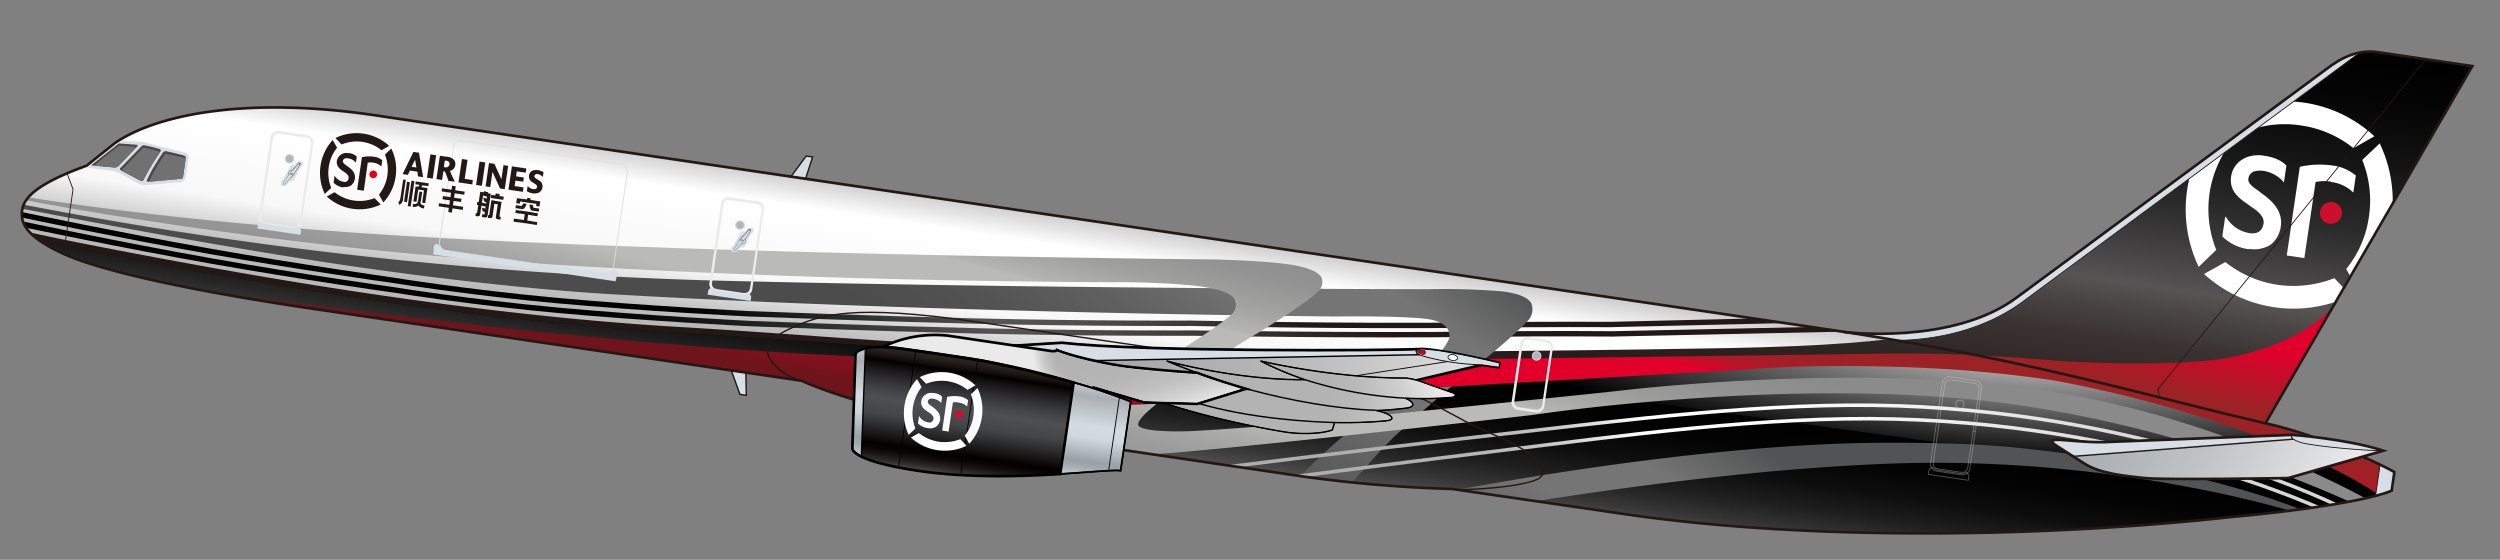 <svg id="图层_1" data-name="图层 1" xmlns="http://www.w3.org/2000/svg" xmlns:xlink="http://www.w3.org/1999/xlink" viewBox="0 0 652 146"><rect x="0" y="0" width="652" height="146" fill="#808080" stroke="none"/><defs><linearGradient id="未命名的渐变_130" x1="161.06" y1="8.36" x2="161.06" y2="109.73" gradientTransform="matrix(-0.99, -0.15, -0.15, 0.99, 484.62, 45.05)" gradientUnits="userSpaceOnUse"><stop offset="0.14" stop-color="#737373"/><stop offset="0.18" stop-color="#7e7e7e"/><stop offset="0.24" stop-color="#9c9c9c"/><stop offset="0.33" stop-color="#ccc"/><stop offset="0.41" stop-color="#fff"/><stop offset="0.61" stop-color="#f8f8f8"/><stop offset="0.65" stop-color="#e3e3e3"/><stop offset="0.71" stop-color="#c4c4c4"/><stop offset="0.75" stop-color="#b8b8b8"/></linearGradient><linearGradient id="未命名的渐变_35" x1="462.26" y1="81.7" x2="462.26" y2="-50.86" gradientTransform="translate(13.06 -24.38) rotate(8.38)" gradientUnits="userSpaceOnUse"><stop offset="0.02" stop-color="#251b18"/><stop offset="0.18" stop-color="#271d1b"/><stop offset="0.28" stop-color="#2e2623"/><stop offset="0.37" stop-color="#3a3332"/><stop offset="0.44" stop-color="#4b4746"/><stop offset="0.48" stop-color="#565454"/><stop offset="0.5" stop-color="#504e4e"/><stop offset="0.64" stop-color="#2d2c2c"/><stop offset="0.78" stop-color="#141414"/><stop offset="0.9" stop-color="#050505"/><stop offset="1"/></linearGradient><clipPath id="clip-path"><path d="M620.34,13.71c-4.73-.7-9.09,1-13.63,4.57L526.2,77.68c-16.87,12.59-45.12,8.87-45.12,8.87-1.63-.25-3.34-.52-5-.76L100.39,30.42c-36-5.7-59.75-.31-70.16,6.9l-7.4,5.9C9.63,48,6.48,51.61,6,54.88c-.6,4,2.28,7.2,9.86,10.89,9,4.4,31.22,9.66,66.85,14.9L209.29,99.31c17,7.49,43.06,12,65.6,15.36l65.82,9.7A361,361,0,0,0,379,127.54L423.41,134c49.72,7.32,112,6,159.05.8,19-1.74,35.82-4.4,41.52-6.85l.71-4.83c-4.49-2.61-20.71-8.73-31.61-12.26-.63-.15-1.29-.34-1.92-.48l53.84-93Z" fill="none"/></clipPath><linearGradient id="未命名的渐变_14" x1="265.15" y1="4.22" x2="222.19" y2="110.58" gradientTransform="translate(13.06 -24.38) rotate(8.38)" gradientUnits="userSpaceOnUse"><stop offset="0.13" stop-color="#231815"/><stop offset="0.21" stop-color="#2e2523"/><stop offset="0.45" stop-color="#4b4747"/><stop offset="0.57" stop-color="#565454"/><stop offset="0.85" stop-color="#201f1f"/><stop offset="1"/></linearGradient><linearGradient id="未命名的渐变_13" x1="260.2" y1="14.07" x2="224.71" y2="98.63" gradientTransform="translate(13.06 -24.38) rotate(8.38)" gradientUnits="userSpaceOnUse"><stop offset="0.13" stop-color="#231815"/><stop offset="0.22" stop-color="#322a28"/><stop offset="0.35" stop-color="#464140"/><stop offset="0.47" stop-color="#524f4f"/><stop offset="0.57" stop-color="#565454"/><stop offset="0.85" stop-color="#201f1f"/><stop offset="1"/></linearGradient><radialGradient id="gray_black_grad_circular" cx="523.52" cy="40.33" r="28.45" gradientTransform="translate(283.06 599.32) rotate(-85.91) scale(1 5.09)" gradientUnits="userSpaceOnUse"><stop offset="0" stop-color="#c8c8c8"/><stop offset="1"/></radialGradient><linearGradient id="未命名的渐变_278" x1="402.82" y1="100.83" x2="402.82" y2="65.57" gradientTransform="translate(-73.89 -37.19) rotate(8.38)" gradientUnits="userSpaceOnUse"><stop offset="0" stop-color="#565454"/><stop offset="0.01" stop-color="#555353"/><stop offset="0.18" stop-color="#363535"/><stop offset="0.35" stop-color="#1e1e1e"/><stop offset="0.54" stop-color="#0d0d0d"/><stop offset="0.75" stop-color="#030303"/><stop offset="1"/></linearGradient><linearGradient id="未命名的渐变_386" x1="333.89" y1="12.79" x2="289.89" y2="103.9" gradientTransform="translate(13.06 -24.38) rotate(8.38)" gradientUnits="userSpaceOnUse"><stop offset="0" stop-color="#525354"/><stop offset="0.2" stop-color="#757575"/><stop offset="0.4" stop-color="#757575"/><stop offset="0.58" stop-color="#636363"/><stop offset="0.82" stop-color="#525252"/><stop offset="1" stop-color="#4c4c4c"/></linearGradient><linearGradient id="未命名的渐变_33" x1="319.95" y1="10.58" x2="306.55" y2="135.52" gradientTransform="translate(13.06 -24.38) rotate(8.38)" gradientUnits="userSpaceOnUse"><stop offset="0.08" stop-color="#888988"/><stop offset="0.22" stop-color="#8a8b8a"/><stop offset="0.3" stop-color="#929392"/><stop offset="0.36" stop-color="#a0a09f"/><stop offset="0.42" stop-color="#b3b3b2"/><stop offset="0.43" stop-color="#babab9"/><stop offset="0.59" stop-color="#babab9"/><stop offset="0.62" stop-color="#afafae"/><stop offset="0.68" stop-color="#9f9f9f"/><stop offset="0.74" stop-color="#959596"/><stop offset="0.83" stop-color="#929293"/></linearGradient><linearGradient id="未命名的渐变_34" x1="346.68" y1="15.72" x2="341.77" y2="98.93" gradientTransform="translate(13.06 -24.38) rotate(8.38)" gradientUnits="userSpaceOnUse"><stop offset="0" stop-color="#e0002a"/><stop offset="0.19" stop-color="#9b2225"/><stop offset="0.3" stop-color="#9d2125"/><stop offset="0.34" stop-color="#a41e26"/><stop offset="0.37" stop-color="#af1826"/><stop offset="0.39" stop-color="#c01028"/><stop offset="0.41" stop-color="#d60529"/><stop offset="0.42" stop-color="#e0002a"/><stop offset="0.65" stop-color="#e0002a"/><stop offset="0.72" stop-color="#d10328"/><stop offset="0.84" stop-color="#aa0a23"/><stop offset="1" stop-color="#70141b"/></linearGradient><linearGradient id="未命名的渐变_962" x1="493.97" y1="18.96" x2="440.93" y2="150.24" gradientTransform="translate(13.06 -24.38) rotate(8.38)" gradientUnits="userSpaceOnUse"><stop offset="0.07" stop-color="#d6d6d6"/><stop offset="0.12" stop-color="#e0e0e0"/><stop offset="0.23" stop-color="#f1f1f1"/><stop offset="0.36" stop-color="#fcfcfc"/><stop offset="0.51" stop-color="#fff"/><stop offset="0.55" stop-color="#e8e8e8"/><stop offset="0.59" stop-color="#d2d2d2"/><stop offset="0.63" stop-color="#c1c1c1"/><stop offset="0.69" stop-color="#b6b6b6"/><stop offset="0.77" stop-color="#afafaf"/><stop offset="1" stop-color="#adadad"/></linearGradient><linearGradient id="未命名的渐变_962-2" x1="494.24" y1="21.69" x2="440.35" y2="155.07" xlink:href="#未命名的渐变_962"/><linearGradient id="未命名的渐变_36" x1="543.9" y1="44.33" x2="624.47" y2="73.95" gradientTransform="translate(13.06 -24.38) rotate(8.38)" gradientUnits="userSpaceOnUse"><stop offset="0" stop-color="#a6adb0"/><stop offset="0.18" stop-color="#adb3b6"/><stop offset="0.43" stop-color="#c0c4c6"/><stop offset="0.74" stop-color="#dfe0e1"/><stop offset="0.83" stop-color="#eaeaea"/><stop offset="0.86" stop-color="#e0dfe0"/><stop offset="0.93" stop-color="#c3c3c3"/><stop offset="1" stop-color="#a09fa0"/></linearGradient><linearGradient id="未命名的渐变_1874" x1="253.51" y1="81.73" x2="253.51" y2="112.6" gradientTransform="translate(13.06 -24.38) rotate(8.38)" gradientUnits="userSpaceOnUse"><stop offset="0" stop-color="#2e2624"/><stop offset="0.04" stop-color="#27201e"/><stop offset="0.09" stop-color="#140e0e"/><stop offset="0.12" stop-color="#040000"/><stop offset="0.17" stop-color="#141112"/><stop offset="0.29" stop-color="#333335"/><stop offset="0.38" stop-color="#46474a"/><stop offset="0.44" stop-color="#4d4f52"/><stop offset="0.57" stop-color="#434547"/><stop offset="0.67" stop-color="#2b2b2c"/><stop offset="0.82" stop-color="#040000"/><stop offset="0.86" stop-color="#090505"/><stop offset="0.9" stop-color="#161212"/><stop offset="0.95" stop-color="#2c2928"/><stop offset="1" stop-color="#4c4948"/><stop offset="1" stop-color="#4c4948"/></linearGradient><linearGradient id="未命名的渐变_1971" x1="263.56" y1="74.67" x2="391.32" y2="74.67" gradientTransform="translate(13.06 -24.38) rotate(8.38)" gradientUnits="userSpaceOnUse"><stop offset="0" stop-color="#a7a7a7"/><stop offset="0.28" stop-color="#aaa"/><stop offset="0.51" stop-color="#b4b4b4"/><stop offset="0.72" stop-color="#c5c5c5"/><stop offset="0.91" stop-color="#dcdcdc"/><stop offset="1" stop-color="#eaeaea"/></linearGradient><radialGradient id="未命名的渐变_3" cx="342.9" cy="79.39" fx="308.283" fy="69.185" r="36.09" gradientTransform="matrix(0.99, 0.15, -0.1, 0.69, 9.52, -0.35)" gradientUnits="userSpaceOnUse"><stop offset="0.01" stop-color="#b4b3b4"/><stop offset="0.57" stop-color="#b4b3b4"/><stop offset="0.68" stop-color="#bbbabb"/><stop offset="0.84" stop-color="#cfcecf"/><stop offset="1" stop-color="#eaeaea"/></radialGradient><radialGradient id="未命名的渐变_2006" cx="283.68" cy="75.4" r="13.43" gradientTransform="translate(13.06 -24.38) rotate(8.38)" gradientUnits="userSpaceOnUse"><stop offset="0.57" stop-color="#b4b3b4"/><stop offset="0.68" stop-color="#bbbabb"/><stop offset="0.83" stop-color="#cecdce"/><stop offset="1" stop-color="#eaeaea"/></radialGradient><linearGradient id="未命名的渐变_1625" x1="289.92" y1="83.95" x2="289.92" y2="108.04" gradientTransform="translate(13.06 -24.38) rotate(8.38)" gradientUnits="userSpaceOnUse"><stop offset="0" stop-color="#bfc5cb"/><stop offset="0.05" stop-color="#b9bfc4"/><stop offset="0.12" stop-color="#aaafb3"/><stop offset="0.44" stop-color="#d4dce1"/><stop offset="0.57" stop-color="#d0d8dd"/><stop offset="0.7" stop-color="#b5bdc3"/><stop offset="0.82" stop-color="#9aa2a8"/><stop offset="0.87" stop-color="#9fa7ad"/><stop offset="0.92" stop-color="#acb4ba"/><stop offset="0.98" stop-color="#c3cbd0"/><stop offset="1" stop-color="#cbd3d8"/></linearGradient><linearGradient id="未命名的渐变_1625-2" x1="227.52" y1="83.07" x2="227.52" y2="111.13" xlink:href="#未命名的渐变_1625"/><linearGradient id="未命名的渐变_2004" x1="324.61" y1="72.71" x2="316.49" y2="90.47" gradientTransform="matrix(-0.99, -0.15, -0.15, 0.99, 629.82, 66.43)" gradientUnits="userSpaceOnUse"><stop offset="0.1" stop-color="#b4b3b4"/><stop offset="0.38" stop-color="#b7b6b7"/><stop offset="0.6" stop-color="#c1c0c1"/><stop offset="0.8" stop-color="#d1d1d1"/><stop offset="0.99" stop-color="#e8e8e8"/><stop offset="1" stop-color="#eaeaea"/></linearGradient></defs><path d="M527,95c-22.81-5-46.15-8.46-46.15-8.46s28.22,3.57,45.09-9l80.51-59.4c4.54-3.55,8.9-5.27,13.63-4.57l24.66,3.63-54,93.24S545.17,99,527,95Z" fill="#fff"/><path d="M209.05,99.3c17,7.49,43.06,12,65.6,15.37l65.82,9.69a358.09,358.09,0,0,0,38.3,3.17L423.18,134c49.71,7.32,112,6,159.05.8,19-1.73,35.81-4.39,41.52-6.84l.71-4.84c-4.74-2.75-20.09-9.53-31.61-12.26-34.81-8-64.19-17.29-117-25.07L100.15,30.42c-36-5.71-59.74-.32-70.16,6.89l-7.4,5.9C9.39,48,6.24,51.6,5.76,54.87c-.59,4,2.28,7.21,9.86,10.89,9,4.4,31.23,9.66,66.85,14.9Z" fill="#fff"/><g id="机身白底"><path d="M209.31,99.23c17,7.49,43.06,12,65.6,15.36l65.82,9.69a358.09,358.09,0,0,0,38.3,3.17l44.41,6.47c49.71,7.32,112,6,159.05.79,19-1.73,35.81-4.39,41.52-6.84l.71-4.83c-4.74-2.75-20.09-9.54-31.61-12.26-34.81-8-64.19-17.29-117-25.07L100.41,30.34c-36-5.7-59.74-.31-70.16,6.9l-7.4,5.9C9.65,47.93,6.5,51.53,6,54.8c-.59,4,2.28,7.2,9.86,10.89,9,4.4,31.22,9.66,66.85,14.9Z" fill="url(#未命名的渐变_130)"/></g><path d="M450.56,90.78c50-.93,63.33-5.06,74.18-12.35h0c.42-.28.83-.57,1.24-.87l80.51-59.4c4.54-3.55,8.9-5.27,13.64-4.57l24.65,3.63-53.84,93L513,131.81,292.64,91.54C317.34,92.3,400.59,91.71,450.56,90.78Z" fill="url(#未命名的渐变_35)"/><g clip-path="url(#clip-path)"><path d="M107.87,77.1c-3.55-.52-5.62-.85-5.68-.86-.22,0-23.72-3.33-46.86-7.42-24.08-4.25-48.46-9.4-48.71-9.45l-.7-1.63c.25.06,25.59,5.46,49.65,9.7,23.12,4.08,46.59,7.38,46.83,7.41s19.88,3.23,43.18,5.37c22.84,2.11,50,3.46,50.32,3.48s33.49,1.29,58.83,1.89c31.09.74,56.17.58,56.42.58.44,0,43.32.71,74.58.29,19-.25,34.6-.08,34.75-.08l60.16-1.29,0,1.4-60.18,1.29c-.18,0-15.76-.17-34.74.08-31.28.42-74.18-.28-74.61-.29-.23,0-25.33.16-56.45-.58-25.34-.59-58.52-1.88-58.85-1.89s-27.52-1.37-50.39-3.48c-15.87-1.46-30.06-3.41-37.58-4.52Z" fill="url(#未命名的渐变_14)"/><path d="M107.3,74.54c-3.55-.52-5.62-.86-5.68-.87-.22,0-23.71-3.33-46.86-7.41C30.68,62,6.3,56.86,5.83,56.77l0-1.44c.47.09,25.17,5.3,49.22,9.55,23.12,4.08,46.6,7.37,46.83,7.41s19.88,3.23,43.19,5.37c22.83,2.1,50,3.46,50.31,3.47s33.5,1.3,58.83,1.9c31.1.73,56.17.58,56.42.57.44,0,42.12.9,73.38.47,19-.25,35.77-.14,35.93-.14l60.18-1.41,0,1.4-60.19,1.41c-.19,0-17-.11-35.93.15-31.29.42-73-.47-73.41-.47-.23,0-25.32.15-56.44-.58-25.35-.6-58.53-1.88-58.86-1.89s-27.52-1.38-50.38-3.48C129,77.6,114.83,75.65,107.3,74.54Z" fill="url(#未命名的渐变_13)"/><path d="M621,121.63l-1.19,8.06s-9.39,2.23-21.21,3.72c-18.57,2.33-42.71,4.31-42.71,4.31s-34.59,2.14-62,1.69c-35.85-.58-66.93-4.53-66.93-4.53l-48.19-6.94-24.23-1.68L251.15,111s-12.79-2.25-23.8-5.21a164.43,164.43,0,0,1-18-6L79.82,80.38S56.7,76.92,42.16,73.89c-14.38-3-20.2-5.57-20.2-5.57a43,43,0,0,1-9.7-4.27C8,61.26,7.75,60.6,7.75,60.6s12.92,3,47.76,9.27c24.54,4.39,73.26,12.58,121.73,15.41,33.17,1.93,63.66,5,107,6.15,43,1.13,42.14,1.48,77.25,2.55,47.55,1.46,128.31-.71,128.31-.71s18.95.23,33.88,1.69a177.87,177.87,0,0,1,24.39,4s8,1.7,15.8,3.8c12.52,3.39,27.12,7.83,27.12,7.83a126.17,126.17,0,0,1,14.09,4.08,165.64,165.64,0,0,1,15.92,7" fill="#231815"/><path d="M620.79,123.17l-1.18,8.06s-9.4,2.23-21.22,3.72c-18.56,2.33-42.71,4.31-42.71,4.31s-34.59,2.14-62,1.7c-35.85-.59-66.93-4.54-66.93-4.54l-48.18-6.94-24.24-1.68L250.92,112.58s-12.79-2.25-23.8-5.21a162.58,162.58,0,0,1-18-6L79.6,81.92s-23.12-3.46-37.66-6.49c-14.39-3-20.2-5.57-20.2-5.57a33.72,33.72,0,0,1-8.11-3.79c-4.25-2.79-6.11-3.93-6.11-3.93s12.93,3,47.76,9.27C79.82,75.8,128.54,84,177,86.82c33.17,1.93,63.66,5,107,6.15,43,1.13,42.14,1.48,77.25,2.55,47.55,1.46,128.32-.71,128.32-.71s18.94.23,33.88,1.69a177.88,177.88,0,0,1,24.38,4s8,1.7,15.8,3.8c12.52,3.39,27.13,7.83,27.13,7.83a126.32,126.32,0,0,1,14.08,4.08,164.32,164.32,0,0,1,15.92,7" fill="url(#gray_black_grad_circular)"/><path d="M619.6,131.2s-9.39,2.23-21.21,3.72c-18.57,2.33-42.71,4.31-42.71,4.31s-34.59,2.15-62,1.7c-35.85-.59-66.93-4.54-66.93-4.54l-48.18-6.94-24.24-1.68L250.92,112.55s-12.79-2.25-23.8-5.21a163.22,163.22,0,0,1-18-6L79.59,81.89S56.48,78.43,41.94,75.4c-14.39-3-20.21-5.57-20.21-5.57A33.75,33.75,0,0,1,13.63,66c-4.25-2.79-6.11-3.93-6.11-3.93s12.92,3,47.76,9.27C79.82,75.78,128.54,84,177,86.79c33.17,1.93,63.66,5,107,6.15,43,1.13,42.14,1.48,77.25,2.56C361.79,95.51,619.6,131.2,619.6,131.2Z" fill="url(#未命名的渐变_278)"/><path d="M356.8,108.09c-1.54,1.34-2.85,2.35-2.85,2.35l-8.58,7.65s-3.27,2.94-6.46,6.46c-3.85,4.23-7.74,9.18-7.74,9.18s-4.75,6.35-3.88,8.16c1.18,2.45,11.3.15,11.3.15s85.2-18.61,154.74-21.14c57.61-2.1,104.4,12.45,104.4,12.45l2.6-.34s-26.7-11.48-74.58-16.27c-9.69-1-21-1.28-33.14-1.28-56,0-128.1,15.3-128.1,15.3s-13,3.05-14.34.67,5.54-9,5.54-9,3.87-4.67,8-8.64c1.53-1.46,3.48-3,4.66-4.24,7.06-6.23,14-12,14-12s10.89-8.39,15.87-13.68a4.23,4.23,0,0,0,1.26-4.33s-.06-2.68-7.94-3.57a181.19,181.19,0,0,0-18.81-.55s-98.48-.06-186.41-2.25a1113.68,1113.68,0,0,1-180-19.75l-.28,1.08c9.21,1.75,41.62,8.1,75.49,13.39,27.23,4.25,56.33,7.57,77.51,8.82,85.55,5,189.35,5.83,189.35,5.83s15.93-.23,23.22.58c7.87.89,6.25,5.32,6.25,5.32a15.49,15.49,0,0,1-2.9,4.16c-5,5.29-15.86,13.68-15.86,13.68s-.88.71-2.31,1.82" fill="url(#未命名的渐变_386)"/><path d="M6.74,52.21c16.79,3.35,65,11.09,110,14.79,82.45,6.78,176.73,6.6,176.73,6.6S308.13,73.73,315,75c7.39,1.33,7.14,3.62,7.14,3.62s.85,1.89-1.26,3.67c-5,4.21-15.71,10.66-15.71,10.66s-8,4.7-15.36,9.88c-6.16,4.37-11.81,9.36-11.81,9.36s-4.81,3.79-3.35,4.88c2.25,1.69,13.12,1.23,13.12,1.23a130.46,130.46,0,0,0,19.78-.34c31.54-2.79,92-9.72,92-9.72s64.92-9.88,119.47-3.55c53.72,6.24,97.23,27.78,97.23,27.78l2.69-1.38s-38.52-22.39-87.18-29.48c-49.8-7.26-111.4.52-111.4.52s-58,6.09-89.54,8.88c-11.42,1-20.59,1.45-20.59,1.45s-10.88.45-13.13-1.24c-1.46-1.09,3.36-4.88,3.36-4.88s5.65-5,11.81-9.35c7.32-5.19,15.36-9.89,15.36-9.89s10.73-6.45,15.71-10.65c2.11-1.78,1.44-3.62,1.44-3.62s.07-2.34-7.32-3.67c-6.84-1.23-21.35-1.51-21.35-1.51s-121.23-1-206.59-5.89c-51-2.94-85.59-7.65-102.29-10.31Z" fill="url(#未命名的渐变_33)"/><path d="M620,128.77c-19.81-13-54.49-24.05-84.45-29.57,0,0-13.93-2.15-29-3-30.94-1.72-49.38.05-49.38.05l-160,9.27c-5,.12-14.28.73-14.28.73s-19.2.58-46.17,2.21c0,0-7.77-1.73-14.93-4C215.1,102.32,209,99.62,209,99.62L58.33,76.9c11.65.78,71.52,10,139.18,14.59,43.22,2.94,92,3.36,92,3.36s3.62,0,9.84-.07l188.06-2.49s11.57-.3,23.79.16c12.89.48,26.48,1.73,26.48,1.73s30.23,1.9,44.52-1.08c20.41-4.26,26.92-14,26.92-14l-18,31.18a118,118,0,0,1,15,4.54c9.1,3.52,18.35,8.36,18.35,8.36l-.47,4.3Z" fill="url(#未命名的渐变_34)"/><path d="M315.37,122.38s33-4.24,76-9.12c32.19-3.65,70-8.56,103.59-7.42,69.25,2.36,116.27,26.8,116.27,26.8" fill="none" stroke-width="0.93" stroke="url(#未命名的渐变_962)"/><path d="M314.62,127.39s32.94-4.53,75.89-9.78c32.16-3.94,70-9.18,103.53-8.33,69.27,1.75,116.5,25.79,116.5,25.79" fill="none" stroke-width="0.93" stroke="url(#未命名的渐变_962-2)"/><path d="M209.29,99.44c-4.42-1.43-6.54-3.07-8.24-5.48s-1.17-5.32,4.46-8c8.41-4,16.74-6.79,50-1.9l53.13,7.82S357,99,365.34,101.8s14.33,7.25,22.18,10.67c9.27,4,18.72,9,13.7,12.4-4.33,2.19-18,3-22.21,2.79" fill="none" stroke="#231815" stroke-width="0.37"/><path d="M607.56,58.37a2.77,2.77,0,0,1-2.47-3.2,2.86,2.86,0,1,1,2.47,3.2" fill="#ce0e2d"/><path d="M600.08,32.72a28.2,28.2,0,0,1,13.71,5.93l5.45-3.11a34.22,34.22,0,0,0-38.31-5.64l4.42,4.56a27.44,27.44,0,0,1,14.73-1.74" fill="#fff"/><path d="M580.36,68.36l-5.55,3.1a34.7,34.7,0,0,0,38.31,5.64l-4.32-4.55A29.28,29.28,0,0,1,594,74.28a28.51,28.51,0,0,1-13.6-5.92" fill="#fff"/><path d="M576.24,50.44a29.25,29.25,0,0,1,5.93-13.71l-3.11-5.45a34.71,34.71,0,0,0-5.64,38.31L578,65.17a28.53,28.53,0,0,1-1.75-14.73" fill="#fff"/><path d="M611.89,70.16l3.1,5.55a34.7,34.7,0,0,0,5.64-38.31l-4.56,4.33a28.21,28.21,0,0,1,1.74,14.83,27.72,27.72,0,0,1-5.92,13.6" fill="#fff"/><path d="M586.53,65a11.94,11.94,0,0,1-6.86-3.26l-.08-.1v-.1l.68-4.6.07-.48.35.35a8.58,8.58,0,0,0,6.06,4c2.87.42,3.46-1.64,3.59-2.51.27-1.82-1.47-3.25-3.44-4.51l-.08-.11c-2.58-1.75-5.53-3.65-4.94-7.67.53-3.65,4-6,8.24-5.45l.57.09c3.64.53,5.26,2.14,5.5,2.47l.1,0v.09l-.59,4-.06.39-.25-.33a8.82,8.82,0,0,0-5.08-2.71,5.67,5.67,0,0,0-2.37.14,2.23,2.23,0,0,0-1.56,1.93c-.18,1.24,1.17,2.12,2.94,3.36l.26.24c2.21,1.59,5.92,4.29,5.25,8.89a7.29,7.29,0,0,1-2.76,4.78,8.26,8.26,0,0,1-5.54,1" fill="#fff"/><path d="M601,67.28l-.19,0-4.21-.62-.19,0,0-.18,3.36-22.8,0-.19.09,0a23.68,23.68,0,0,1,8.18-.36,11.68,11.68,0,0,1,6.27,2.58h.09v.1l-.6,4,0,.38L613.5,50A9.68,9.68,0,0,0,608,47.48a.35.35,0,0,0-.28-.14,11.91,11.91,0,0,0-3.83.12v.1L601,67.09Z" fill="#fff"/></g><path d="M197,65.7l-1.35,9.17c-.18,1.19-.67,1.71-2,1.51l-6.4-.94c-1.43-.22-1.68-.79-1.5-2l2.9-19.72c.19-1.27.71-1.7,2-1.5l6.41.94c1.29.19,1.7.64,1.5,2L197,65.7l.58.09,1.64-11.12a1.9,1.9,0,0,0-1.63-2.14l-7.36-1.09A1.91,1.91,0,0,0,188.06,53L185,73.88A1.9,1.9,0,0,0,186.62,76L194,77.11a1.91,1.91,0,0,0,2.18-1.58l1.43-9.74Z" fill="#ebebe9"/><g opacity="0.36"><path d="M514.58,112.46l-1.35,9.17c-.17,1.18-.67,1.7-2,1.51l-5.48-.81c-1.43-.21-1.68-.78-1.5-2l2.9-19.71c.19-1.27.7-1.7,2-1.51l5.48.81c1.3.19,1.71.64,1.5,2l-1.55,10.55.59.09,1.63-11.12a1.89,1.89,0,0,0-1.63-2.14l-6.43-1a1.9,1.9,0,0,0-2.18,1.58l-3.07,20.86a1.91,1.91,0,0,0,1.63,2.14l6.44.94a1.89,1.89,0,0,0,2.17-1.58l1.44-9.73Z" fill="none" stroke="#dbdcdc" stroke-width="0.23"/></g><path d="M79.51,48.4l-1.35,9.17c-.17,1.19-.67,1.71-2,1.51l-6.4-.94c-1.44-.22-1.69-.79-1.5-2l2.9-19.72c.19-1.27.7-1.7,2-1.5l6.4.94c1.3.19,1.71.64,1.51,2L79.51,48.4l.59.09,1.64-11.12a1.9,1.9,0,0,0-1.63-2.14l-7.37-1.09a1.9,1.9,0,0,0-2.17,1.58L67.5,56.58a1.9,1.9,0,0,0,1.63,2.14l7.36,1.09a1.91,1.91,0,0,0,2.18-1.58l1.43-9.74Z" fill="#ebebe9"/><path d="M403.31,98l-1.07,7.32c-.18,1.18-.67,1.7-2,1.5l-3.75-.55c-1.43-.21-1.68-.78-1.5-2l2.08-14.1c.18-1.27.7-1.71,2-1.51l3.74.55c1.3.19,1.71.64,1.5,2l-1,6.79.59.08L405,90.75a1.9,1.9,0,0,0-1.63-2.14l-4.71-.69a1.89,1.89,0,0,0-2.17,1.58l-2.25,15.25a1.91,1.91,0,0,0,1.63,2.14l4.7.69a1.89,1.89,0,0,0,2.18-1.58l1.16-7.89Z" fill="#ebebe9"/><path d="M615.4,13.73A16.88,16.88,0,0,0,608.2,17L525.63,77.88c-10.21,6.81-24.52,10.36-44.08,8.83l13.05,2.07c8.74-.1,22.45-2,33.85-10.78Z" fill="#d5dfe5"/><path d="M615.4,13.73A16.88,16.88,0,0,0,608.2,17L525.63,77.88c-10.21,6.81-24.52,10.36-44.08,8.83l13.05,2.07c8.74-.1,22.45-2,33.85-10.78Z" fill="#d5dfe5" stroke="#231815" stroke-width="0.23"/><polygon points="206.28 46.06 210.09 46.62 211.93 40.94 210.25 40.7 206.28 46.06" fill="#d5dfe5" stroke="#231815" stroke-width="0.37"/><polygon points="190.71 96.57 194.52 97.13 194.64 103.1 192.97 102.85 190.71 96.57" fill="#d5dfe5" stroke="#231815" stroke-width="0.37"/><path d="M378.77,127.53a358.09,358.09,0,0,1-38.3-3.17l-65.82-9.69c-22.54-3.32-48.6-7.88-65.6-15.37-4.41-1.42-6.54-3.07-8.24-5.48s-1.17-5.31,4.47-8c8.4-4,16.73-6.79,49.94-1.9l53.14,7.83s48.41,7.12,56.74,9.89,14.33,7.25,22.18,10.67c9.28,4,18.72,9,13.7,12.4C396.65,126.92,383,127.73,378.77,127.53Z" fill="none"/><path d="M480.89,86.58s28.22,3.57,45.09-9l80.51-59.4c4.54-3.55,8.9-5.27,13.63-4.57l24.66,3.63-54,93.24" fill="none" stroke="#231815" stroke-width="0.7"/><path d="M567.34,104.66c5.7,1.42,11.35,2.83,17.08,4.21-4.27-1.07-10.33-2.58-17.06-4.23Z" fill="#ebebe9"/><path d="M590.78,110.46l0-.08-6.4-1.51Z"/><polyline points="632.61 15.47 562.79 101.49 563.15 103.6" fill="none" stroke="#231815" stroke-width="0.23"/><path d="M620.72,121.25l-1.19,8.06a32.09,32.09,0,0,0,4.24-1.47l.7-4.73A36.77,36.77,0,0,0,620.72,121.25Z" fill="#d5dfe5" stroke="#231815" stroke-width="0.23"/><polyline points="16.59 66.1 19.05 49.38 17.53 45.32" fill="none" stroke="#231815" stroke-width="0.23"/><path d="M209.05,99.3c17,7.49,43.06,12,65.6,15.37l65.82,9.69a358.09,358.09,0,0,0,38.3,3.17L423.18,134c49.71,7.32,112,6,159.05.8,19-1.73,35.81-4.39,41.52-6.84l.71-4.84c-4.74-2.75-20.09-9.53-31.61-12.26-34.81-8-64.19-17.29-117-25.07L100.15,30.42c-36-5.71-59.74-.32-70.16,6.89l-7.4,5.9C9.39,48,6.24,51.6,5.76,54.87c-.59,4,2.28,7.21,9.86,10.89,9,4.4,31.23,9.66,66.85,14.9Z" fill="none" stroke="#231815" stroke-width="0.7"/><path d="M536.31,116.31s-3.31-1.89,1-1.61c3.16.21,8.56.85,13.29.52.32,0,47-1.83,47-1.83s14.15,1,24,4.15l-24.8,7.14s-32.07.52-37.55,0-11.65-1.2-15.69-3.75Z" fill="url(#未命名的渐变_36)"/><path d="M598,113.51c.71-.21-.83-.05-.83-.05l-48.83,1.83s-2.59,0-3.76-.09l-7.32-.5c-1.54-.15-3.39,0-1.13,1.5l4.41,2.83,57.59-4.49S597.12,113.77,598,113.51Z" fill="#d5dfe5" stroke="#231815" stroke-width="0.37"/><path d="M598.09,113.45c-.83,0-.79,1.18,2.12,2,3.74,1,17.07,2.16,21.26,2.07C613.44,114.88,600,113.46,598.09,113.45Z" fill="#d5dfe5" stroke="#231815" stroke-width="0.23"/><path d="M536.43,116.32s-3.31-1.89,1-1.6c3.15.2,8.56.84,13.29.51l47-1.82s14.15,1,23.86,4.13l-24.8,7.14s-32,.54-37.44,0-11.64-1.2-15.69-3.75Z" fill="none" stroke="#231815" stroke-width="0.7"/><path d="M75.35,42.51a1.1,1.1,0,0,0,1.25-.93,1.1,1.1,0,0,0-2.18-.32A1.1,1.1,0,0,0,75.35,42.51Z" fill="#b4b4b5" stroke="#d0d7db" stroke-width="0.28"/><path d="M400.59,93.91a1.1,1.1,0,1,0-.93-1.25A1.1,1.1,0,0,0,400.59,93.91Z" fill="#b4b4b5" stroke="#d0d7db" stroke-width="0.28"/><path d="M511,106.55a1.1,1.1,0,1,0-.93-1.25A1.1,1.1,0,0,0,511,106.55Z" fill="none" stroke="#d0d7db" stroke-width="0.28" opacity="0.36"/><path d="M192.84,59.8a1.1,1.1,0,1,0-.93-1.25A1.1,1.1,0,0,0,192.84,59.8Z" fill="#b4b4b5" stroke="#d0d7db" stroke-width="0.28"/><polygon points="68 57.75 68.23 57.78 69.28 58.41 76.72 59.51 77.77 59.19 78.01 59.22 78.55 60 78.36 61.25 67.14 59.59 67.33 58.35 68 57.75" fill="#d5dfe5"/><path d="M74.59,48.34a.56.56,0,0,1-.47.15l-.7-.1a.28.28,0,0,1-.23-.32l.13-.92a.29.29,0,0,1,.32-.24h0c.09,0,.14,0,.2-.09l2-3.7A.28.28,0,0,1,76,43l.58.08a.29.29,0,0,0,.22-.06l.86-.89a.6.6,0,0,1,.39-.11l.7.1a.29.29,0,0,1,.24.32l-.11.74a.28.28,0,0,1-.22.23.19.19,0,0,0-.16.1l-2,3.61a.25.25,0,0,1-.25.1l-.38,0a.22.22,0,0,0-.21,0Z" fill="#d5dfe5"/><path d="M75.48,46a.85.85,0,0,1-.12-1.18.83.83,0,0,1,1.17-.13" fill="#d5dfe5" stroke="#727171" stroke-width="0.11"/><path d="M75.48,46a.84.84,0,0,0,1-1.31" fill="#d5dfe5" stroke="#727171" stroke-width="0.11"/><path d="M78.25,42.54a.3.3,0,0,0-.42.05l-1.65,1.86-.1.07-.09,0,.84.66a.14.14,0,0,1,0-.09.21.21,0,0,1,0-.11l1.43-2a.3.3,0,0,0,0-.42" fill="#727171" stroke="#727171" stroke-width="0.12"/><path d="M78.08,42.75a.3.3,0,0,1,0,.42L76.87,45a.21.21,0,0,0,0,.11.14.14,0,0,0,0,.09h0a.44.44,0,0,0-.31.17l-.1.13L76,45.16l-.19.24-.19-.16.29-.37a.42.42,0,0,0,.11-.33h0l.09,0,.1-.07,1.49-1.65a.29.29,0,0,1,.41,0" fill="#d5dfe5" stroke="#727171" stroke-width="0.11"/><path d="M73.94,48a.3.3,0,0,1,0-.42l1.26-1.83a.21.21,0,0,0,0-.11.14.14,0,0,0,0-.09h0a.44.44,0,0,0,.31-.17l.1-.12.44.34.19-.24.19.16-.3.36a.45.45,0,0,0-.1.34h0l-.09,0a.23.23,0,0,0-.1.07L74.35,48a.29.29,0,0,1-.41,0" fill="#d5dfe5" stroke="#727171" stroke-width="0.11"/><polygon points="185.4 75.03 185.63 75.07 186.69 75.69 194.13 76.79 195.17 76.47 195.41 76.51 195.94 77.29 195.77 78.5 184.55 76.85 184.73 75.63 185.4 75.03" fill="#d5dfe5"/><path d="M192.07,65.63a.57.57,0,0,1-.47.16l-.7-.11a.27.27,0,0,1-.23-.31l.13-.93a.29.29,0,0,1,.32-.23h-.05c.09,0,.14,0,.2-.1l2-3.69a.29.29,0,0,1,.26-.11l.58.09a.29.29,0,0,0,.22-.06l.86-.89a.53.53,0,0,1,.39-.11l.7.1a.27.27,0,0,1,.24.31l-.11.75a.28.28,0,0,1-.22.23.2.2,0,0,0-.16.09l-2,3.62a.3.3,0,0,1-.25.1l-.38-.06a.29.29,0,0,0-.21,0Z" fill="#d5dfe5"/><path d="M193,63.32a.84.84,0,0,1,1-1.3" fill="#d5dfe5" stroke="#727171" stroke-width="0.11"/><path d="M193,63.32a.84.84,0,1,0,1-1.3" fill="#d5dfe5" stroke="#727171" stroke-width="0.11"/><path d="M195.73,59.84a.3.3,0,0,0-.42,0l-1.65,1.86-.1.07h-.09l.84.67a.14.14,0,0,1,0-.09.25.25,0,0,1,0-.12l1.43-2a.3.3,0,0,0-.05-.42" fill="#727171" stroke="#727171" stroke-width="0.12"/><path d="M195.56,60.05a.3.3,0,0,1,.05.42l-1.26,1.82a.25.25,0,0,0,0,.12.14.14,0,0,0,0,.09h0a.43.43,0,0,0-.31.16l-.1.13-.44-.34-.19.24-.19-.16.29-.37a.44.44,0,0,0,.11-.33h.08l.1-.07,1.49-1.65a.29.29,0,0,1,.41-.05" fill="#d5dfe5" stroke="#727171" stroke-width="0.11"/><path d="M191.42,65.29a.29.29,0,0,1,0-.41l1.26-1.83a.21.21,0,0,0,0-.11.14.14,0,0,0,0-.09h0a.44.44,0,0,0,.31-.17l.1-.13.44.35.19-.24.19.15-.3.37a.45.45,0,0,0-.1.34h0l-.09,0a.23.23,0,0,0-.1.07l-1.49,1.65a.29.29,0,0,1-.41,0" fill="#d5dfe5" stroke="#727171" stroke-width="0.11"/><g opacity="0.36"><polygon points="503.77 121.91 504 121.94 505.06 122.57 511.69 123.55 512.74 123.23 512.98 123.27 513.51 124.04 513.33 125.26 502.92 123.73 503.1 122.51 503.77 121.91" fill="none" stroke="#dbdcdc" stroke-width="0.23"/></g><path d="M157.67,71.39a2,2,0,0,0,1.41-.32h0l1-.59.77.11.21.73-.54,2.05-47.47-7,.08-2.12.41-.64.77.12.79.85h0a2,2,0,0,0,1.25.72Z" fill="#d5dfe5"/><rect x="124.64" y="31.15" width="28.94" height="45.82" rx="2.02" transform="translate(65.36 183.81) rotate(-81.62)" fill="none" stroke="#dbdcdc" stroke-width="0.23"/><path d="M30.07,37.8l-7.36,5.93,6.54.81a5.54,5.54,0,0,1,.89.16,6.29,6.29,0,0,1,.75.31l5.73,3.12a2,2,0,0,0,1.45.16l9-.81s1.16.11,1.41-1.56l.63-4.32a1.37,1.37,0,0,0-1-1.86L43,38.52l-5.11-1.33a2.53,2.53,0,0,0-.63-.16,4.71,4.71,0,0,0-.76-.05l-4.55-.26Z" fill="#d5dfe5"/><path d="M23.73,43.12,31,37.4l4.72.35s.34.17,0,.52L30.83,43.4a1.63,1.63,0,0,1-.92.3Z" fill="#4c4948"/><path d="M37,38.05a1,1,0,0,1,.68-.15,34,34,0,0,1,4,1s.4.24.21.54a66.92,66.92,0,0,0-4.43,7.39.55.55,0,0,1-.81.29l-5.11-2.7s-.52-.23-.09-.68Z" fill="#4c4948"/><path d="M40.22,43.35c1-1.69,2.32-3.66,2.32-3.66a1,1,0,0,1,.78-.26s3.2.69,4.78,1.18a.59.59,0,0,1,.35.61l-.69,4.7a.66.66,0,0,1-.7.72l-8.29.75s-.68.12-.46-.4C38.31,47,39.21,45,40.22,43.35Z" fill="#4c4948"/><path d="M24.5,43.19,31,38l4.14.3s.31.15,0,.47l-4.38,4.61a1.45,1.45,0,0,1-.84.28Z" fill="#727171"/><path d="M37.13,38.73a.84.84,0,0,1,.61-.14,32.29,32.29,0,0,1,3.64.89s.36.22.19.5a64.6,64.6,0,0,0-4.14,6.92.5.5,0,0,1-.74.25l-4.6-2.42s-.46-.21-.07-.61Z" fill="#727171"/><path d="M40.79,43.72c.9-1.52,2.09-3.3,2.09-3.3a.87.87,0,0,1,.7-.22s3.06.59,4.48,1a.51.51,0,0,1,.32.54L47.75,46a.6.6,0,0,1-.62.65l-7.65.7s-.61.11-.41-.36C39.07,47,39.88,45.25,40.79,43.72Z" fill="#727171"/><polygon points="106.34 53.75 107.11 53.87 108.08 47.23 107.32 47.12 106.34 53.75 106.34 53.75" fill="#231815"/><polygon points="117.85 55.45 116.9 55.31 117.06 54.2 114.39 53.81 114.51 53.01 117.18 53.4 117.35 52.26 115.4 51.97 115.53 51.13 117.47 51.42 117.64 50.27 115.16 49.91 115.28 49.11 117.76 49.48 117.91 48.44 118.86 48.59 118.71 49.62 121.19 49.98 121.07 50.78 118.59 50.42 118.42 51.56 120.37 51.85 120.24 52.68 118.3 52.4 118.13 53.54 120.8 53.94 120.68 54.74 118.01 54.34 117.85 55.45 117.85 55.45" fill="#231815"/><path d="M105.87,46.91l-.72-.11-.7,4.73c-.1.69-.27,1-.56,1.16l.24.74a1.84,1.84,0,0,0,1-1.53v0l0-.23.69-4.72Z" fill="#231815"/><path d="M109.75,52.54l.37-2.48-.72-.1L109,52.44c-.1.41-.17.91-1.28.74l-.11.76h0a2.05,2.05,0,0,0,1.53-.32,2.15,2.15,0,0,0,1.37.75h.07l.11-.76c-1.1-.17-1.07-.67-1-1.09Z" fill="#231815"/><polygon points="108.31 48.05 108.42 47.32 111.81 47.82 111.7 48.54 110.18 48.32 109.87 48.82 110.26 48.88 111.48 49.06 110.9 52.98 110.1 52.86 110.57 49.66 109.08 49.44 108.61 52.65 107.81 52.53 108.39 48.6 109.11 48.71 109.42 48.21 108.31 48.05 108.31 48.05" fill="#231815"/><polygon points="105.38 52.6 106.15 52.71 106.91 47.53 106.15 47.41 105.38 52.6 105.38 52.6" fill="#231815"/><path d="M129.1,52.39l1.71.25-.54,3.68a.21.21,0,0,0,.18.24l.15,0-.11.73-.62-.09c-.41-.06-.6-.25-.54-.66l.49-3.27-.89-.13-.47,3.22c-.06.41-.3.59-.77.52l-.46-.07.1-.73.21,0s.07-.09.08-.14l.55-3.74.93.14Z" fill="#231815"/><polygon points="129.28 50.45 130.32 50.61 130.24 51.13 131.38 51.29 131.26 52.12 127.99 51.64 128.11 50.81 129.2 50.97 129.28 50.45 129.28 50.45" fill="#231815"/><path d="M126.64,50l.73.11-.2.29.83.12-.84,5.65c-.06.42-.3.6-.76.53l-.73-.11.11-.73.41.07c.11,0,.17,0,.17-.09l.1-.62-.32,0a.42.42,0,0,1-.24-.15l.12-.83.42.07,0,.15a.2.2,0,0,0,.1.07h0l.1-.68-.57-.08.12-.78.57.08.06-.41-.31,0c-.11,0-.2-.13-.24-.19l.12-.83.42.06,0,.16a.83.83,0,0,1,.09.11h0l.11-.72-.57-.09.16-1.09Zm-1,6.59h0l.11-.73-.11.73Zm.24-1.61h0v0l.12-.83-.11.78Zm.18-1.24h0l.12-.78-.12.78Zm.2-1.35h0l.12-.83-.12.83Zm.19-1.3h0l.16-1.09-.16,1.09Zm.16-1.09h0l-.16,1.09L126,51l-.32,1.86.57.08-.12.78-.57-.09-.33,2.23c-.06.42-.3.6-.66.54l-.57-.08.11-.73.26,0a.2.2,0,0,0,.07-.15l.29-2-.36,0,.11-.78.37,0,.39-2.64.88.13.2-.29.36,0Zm-.23,1.56h0l-.31,0,.12.66c0,.06,0,.16.07.22l.12-.83ZM126,54.21h0l-.31,0,.12.65c0,.06,0,.11.08.17l.11-.78Zm-.24,1.66h0l-.11.72h0l.11-.73Z" fill="#231815"/><path d="M140.17,56.4l-1.2-.17.12-.78,1.19.17-.11.78Zm-1.42,1.33h0l1.35.2V58l-.1.68-1.35-.2.11-.78Zm.52-3.53h0l1.35.2-.11.78-1.35-.2.11-.78Zm.16-1.09h0l.12-.77,1.35.19-.05.32-.15,1-.83-.12h-.05l.08-.57-.47-.07ZM139,56.23h0L137.73,56l-.22,1.51,1.24.18-.11.78-3.37-.5.11-.78,1.25.19.22-1.51-1.25-.18.12-.78.83.12,2.54.38-.12.78Zm.58-3.89h0l-.12.77-3.37-.49.12-.78,1.24.18.06-.41h.05l.78.11h.05l-.06.41,1.25.19Zm-.28,1.86h0l-.11.78-.31,0a.72.72,0,0,1-.48-.34,3,3,0,0,1-.29-1.31l.88.13c0,.43.16.76.31.78Zm-3.48.29h0l.11-.78h0c.16,0,.36-.26.53-.66l.88.13a3.38,3.38,0,0,1-.65,1.18.86.86,0,0,1-.56.18l-.36,0ZM135.27,58h0l-1.35-.2.1-.67V57l1.35.19-.11.78Zm.33-2.28h0l-1.19-.18.11-.77,1.2.17-.12.78Zm.58-3.89h0l-.12.78-.41-.06-.09.57h-.05l-.88-.13.15-1,.05-.31,1.35.2Zm-.39,2.65h0l-1.35-.2.11-.78,1.35.2-.11.78Z" fill="#231815"/><path d="M141.07,47.43a2.37,2.37,0,0,0-.59-.44l-.19-.13c-.65-.37-1-.59-.91-1a.68.68,0,0,1,.84-.46,2.21,2.21,0,0,1,1.26.67l.1,0,.17-1.18-.06,0a3.18,3.18,0,0,0-1.43-.52c-1.53-.23-2.17.57-2.3,1.45a1.75,1.75,0,0,0,1,1.77l.25.18c.55.32.93.58.86,1s-.37.64-1.05.54a2.18,2.18,0,0,1-1.36-.75l-.06,0-.19,1.29h0a.59.59,0,0,0,.22.14,3.9,3.9,0,0,0,1.26.43,3.37,3.37,0,0,0,1.37-.08,1.77,1.77,0,0,0,1.2-1.52,1.71,1.71,0,0,0-.39-1.4Z" fill="#231815"/><path d="M117.32,44.57a1.73,1.73,0,0,0,1.41-1.52,1.63,1.63,0,0,0-.59-1.6,3.13,3.13,0,0,0-1.81-.59l-1.61-.23-.9,6.08,1.47.22.34-2.25.39,0c.41,1.07.53,1.26.92,2.47l1.68.25c-.25-.47-1.14-2.47-1.3-2.85Zm-.56-1h0a1.77,1.77,0,0,1-1,0L116,41.9a1.39,1.39,0,0,1,.36,0c.32.05,1,.22.87.92a.87.87,0,0,1-.5.72Z" fill="#231815"/><polygon points="133.5 43.39 137.27 43.94 137.11 45.03 134.78 44.69 134.59 45.99 136.63 46.3 136.47 47.39 134.43 47.09 134.22 48.53 136.54 48.87 136.37 50.03 132.6 49.48 133.5 43.39 133.5 43.39" fill="#231815"/><polygon points="131.31 43.07 130.77 46.75 128.94 42.72 128.75 42.69 128.75 42.69 127.53 42.52 126.64 48.6 127.86 48.78 128.44 44.83 130.41 49.16 130.42 49.16 130.42 49.16 131.64 49.34 132.53 43.25 131.31 43.07 131.31 43.07" fill="#231815"/><path d="M109,46l1.36.2-1.09-6.38-.1,0h0l-.63-.09-.63-.1h0l-.1,0L105,45.41l1.36.2.56-1.12,1.94.28L109,46Zm-1.67-2.5h0l.93-1.86.34,2.05-1.27-.19Z" fill="#231815"/><polygon points="112.86 46.58 111.35 46.35 112.25 40.26 113.75 40.48 112.86 46.58 112.86 46.58" fill="#231815"/><polygon points="125.67 48.46 124.16 48.24 125.06 42.15 126.56 42.37 125.67 48.46 125.67 48.46" fill="#231815"/><polygon points="123.33 46.97 121.19 46.66 121.93 41.68 120.47 41.47 119.57 47.56 120.23 47.66 121.03 47.78 123.17 48.09 123.33 46.97 123.33 46.97" fill="#231815"/><path d="M97.25,46.47a1,1,0,0,1-.89-1.18,1,1,0,1,1,.89,1.18Z" fill="#e50012"/><path d="M94.5,37a10.36,10.36,0,0,1,5,2.19l2-1.15A12.59,12.59,0,0,0,87.48,36l1.59,1.68A10.46,10.46,0,0,1,94.5,37Z" fill="#231815"/><path d="M87.23,50.13l-2,1.13a12.67,12.67,0,0,0,14.06,2.07l-1.61-1.66a10.39,10.39,0,0,1-5.43.62,10.53,10.53,0,0,1-5-2.16Z" fill="#231815"/><path d="M85.74,43.52a10.43,10.43,0,0,1,2.18-5l-1.15-2a12.65,12.65,0,0,0-3.18,6.7,12.8,12.8,0,0,0,1.11,7.36L86.38,49a10.46,10.46,0,0,1-.64-5.44Z" fill="#231815"/><path d="M98.85,50.8l1.13,2a12.55,12.55,0,0,0,3.2-6.73,12.37,12.37,0,0,0-1.13-7.33l-1.66,1.58a10.58,10.58,0,0,1,.63,5.43,10.46,10.46,0,0,1-2.17,5Z" fill="#231815"/><path d="M89.52,48.89A4.35,4.35,0,0,1,87,47.65h0v0l.25-1.69,0-.18.1.15a3.16,3.16,0,0,0,2.25,1.47,1,1,0,0,0,1.31-1c.1-.67-.54-1.15-1.26-1.64l0,0c-.95-.64-2-1.36-1.8-2.83a2.58,2.58,0,0,1,3-2l.2,0a3.46,3.46,0,0,1,2,.91l0,0v0l-.21,1.44,0,.15-.11-.12a3.16,3.16,0,0,0-1.87-1,1.91,1.91,0,0,0-.84,0,.79.79,0,0,0-.59.7c-.06.45.44.81,1.06,1.25l.12.07c.8.6,2.19,1.57,1.94,3.26a2.71,2.71,0,0,1-1,1.78,3,3,0,0,1-2,.39Z" fill="#231815"/><path d="M94.81,49.72h-.07l-1.52-.23h-.07V49.4L94.39,41v0l0,0a8.72,8.72,0,0,1,3-.14,4.24,4.24,0,0,1,2.3.94l0,0v.05l-.21,1.47,0,.13-.09-.09a3.84,3.84,0,0,0-2-.94h-.07a4.32,4.32,0,0,0-1.41,0l0,0v0l-1,7.16,0,.08Z" fill="#231815"/><path d="M280,99.77a219.2,219.2,0,0,0-26.42-6.13L235,90.91c-7.29-1.07-11.84.1-11.89,1.61l-.82,24.28c-.06,1.41,3.37,3.94,17.28,6,12.84,1.89,26.61,1.47,36.93.83Z" fill="url(#未命名的渐变_1874)"/><path d="M262.58,90.26,277,89.39c20.22,2.36,84.68,2.1,94,1.62,5,.22,17.25,2.95,20,3.67l-.16,1.1-4.33-.63-36.85,8.66-.7,4.74-31.83.27Z" fill="url(#未命名的渐变_1971)"/><path d="M370.59,91c-10.79.46-73.64.68-93.55-1.64,0,0-10.65.59-12.33.76,12.49,2.19,10.89,1.17,10.9,1.13a63.44,63.44,0,0,0,9.76,2.79l84.94-1.53C368.74,91.83,369.38,91.13,370.59,91Z" fill="#d5dfe5" stroke="#000" stroke-width="0.37"/><path d="M262.58,90.26,277,89.39c20.22,2.36,84.68,2.1,94,1.62,5,.22,17.25,2.95,20,3.67l-.16,1.1-4.33-.63-36.85,8.66-.7,4.74-31.83.27Z" fill="none" stroke="#000" stroke-width="0.7"/><line x1="353.96" y1="97.93" x2="377.7" y2="94.27" fill="none" stroke="#000" stroke-width="0.23"/><path d="M328.74,94.14s19.07,4.55,37.9,4.45a18.12,18.12,0,0,1,4.51,1.12l8,2.82c.72.31.43.94-.31,1.09a90.24,90.24,0,0,1-12.43.22c1.38.41,3.69,2.19.23,2.61,0,0-5.13.63-7.85.59,3.41.6,6.27,2.47,2.27,2.75a122.16,122.16,0,0,1-13,.41l-.59,1.91c-2.09.88-7.4,1.33-12.37.55,0,0-17.84-2.77-33.07-8.1l16.29-2.6s6-.66,7.56-.33a189.42,189.42,0,0,1-21.62-7.5s17.77,5,36.08,4.9A88.36,88.36,0,0,1,328.74,94.14Z" stroke="#000" stroke-width="0.37" fill="url(#未命名的渐变_3)"/><path d="M366.38,103.84a104.08,104.08,0,0,1-26-4.81" fill="none" stroke="#000" stroke-width="0.37"/><path d="M358.76,107c-9.77-.31-22.4-2.53-33.08-5.44" fill="none" stroke="#000" stroke-width="0.37"/><path d="M312.33,105.14c13.89,4.11,29.7,4.89,35.74,5.06" fill="none" stroke="#000" stroke-width="0.37"/><path d="M371.56,91.07c-2-.32-3.63.85-.19,1.86a62.54,62.54,0,0,0,15.21,2.22l4.33.63.16-1.1c-8.77-2.12-12.92-2.73-15.42-3.16C373.75,91.19,372.55,91.23,371.56,91.07Z" fill="#d5dfe5" stroke="#000" stroke-width="0.23"/><path d="M379,92.49c.69.1,1.2.52,1.13.94s-.67.68-1.36.58-1.19-.52-1.13-.94S378.28,92.39,379,92.49Z" fill="#fff" stroke="#000" stroke-width="0.2"/><path d="M378.71,93c.29,0,.5.22.48.39s-.29.29-.57.25-.51-.22-.48-.4S378.42,92.9,378.71,93Z" fill="#fff"/><path d="M328.74,94.14s19.07,4.55,37.9,4.45a18.12,18.12,0,0,1,4.51,1.12l8,2.82c.72.31.43.94-.31,1.09a90.24,90.24,0,0,1-12.43.22c1.38.41,3.69,2.19.23,2.61,0,0-5.13.63-7.85.59,3.41.6,6.27,2.47,2.27,2.75a122.16,122.16,0,0,1-13,.41l-.59,1.91c-2.09.88-7.4,1.33-12.37.55,0,0-17.84-2.77-33.07-8.1l16.29-2.6s6-.66,7.56-.33a189.42,189.42,0,0,1-21.62-7.5s17.77,5,36.08,4.9A88.36,88.36,0,0,1,328.74,94.14Z" fill="none" stroke="#000" stroke-width="0.23"/><path d="M371.2,91.31c-.61-.09-1.44,0-1.5.36s1.45.8,1.45.8a.59.59,0,0,0,.6-.49C371.83,91.45,371.2,91.31,371.2,91.31Z" fill="#e60012" stroke="#000" stroke-width="0.14"/><path d="M318.42,99.41c2.57.83,6.48,2,6.48,2l-12.68,3.92-13.75-.38L285.12,101l-.38.2s-6.79-2-12.31-3.39c-5.86-1.62-15.86-3.69-15.86-3.69s-6.08-1-12.94-2c-10.88-1.6-13.31-1.66-13.31-1.66a31,31,0,0,1,16.88-2.92L274,91.53s1.5.21,1.63-.25c3.12,1.38,11.64,3.38,17,4.17,3.26.46,12.76,1.36,19.49,1.77C312.13,97.22,316,98.63,318.42,99.41Z" stroke="#000" stroke-width="0.7" fill="url(#未命名的渐变_2006)"/><path d="M276.5,123.61c8.05-.49,14-1.11,15.76-.86l2.64-18a146.74,146.74,0,0,0-14.9-5Z" stroke="#000" stroke-width="0.37" fill="url(#未命名的渐变_1625)"/><path d="M276.5,123.61c8.05-.49,14-1.11,15.76-.86l2.64-18a146.74,146.74,0,0,0-14.9-5" fill="none" stroke="#000" stroke-width="0.47"/><line x1="280" y1="99.77" x2="276.5" y2="123.61" fill="none" stroke="#000" stroke-width="0.23"/><path d="M225.71,90.89s-2.47.44-2.63,1.66l-.8,24.32c0,.84,1.18,1.57,2.36,2.23Z" stroke="#000" stroke-width="0.37" fill="url(#未命名的渐变_1625-2)"/><line x1="254.91" y1="94.19" x2="250.58" y2="123.58" fill="none" stroke="#000" stroke-width="0.23"/><line x1="238.76" y1="91.81" x2="234.38" y2="121.54" fill="none" stroke="#000" stroke-width="0.23"/><path d="M280,99.77a219.2,219.2,0,0,0-26.42-6.13L235,90.91c-7.29-1.07-11.84.1-11.89,1.61l-.82,24.28c-.06,1.41,3.37,3.94,17.28,6,12.84,1.89,26.61,1.47,36.93.83Z" fill="none" stroke="#000" stroke-width="0.7"/><line x1="291.93" y1="103.76" x2="289.16" y2="122.56" fill="none" stroke="#000" stroke-width="0.23"/><path d="M323.59,101.39s-8.48-2.59-11.48-3.78c0,0-22.92-.66-36.35-5.88l8.93,9.11.38-.22,13.44,3.94,13.65.37Z" fill="url(#未命名的渐变_2004)"/><path d="M250,109.16a1.06,1.06,0,0,1-.93-1.22,1.08,1.08,0,1,1,.93,1.22Z" fill="#ce0e2d"/><path d="M247.14,99.43a10.73,10.73,0,0,1,5.2,2.25l2.06-1.18a13,13,0,0,0-14.52-2.14l1.67,1.73A10.51,10.51,0,0,1,247.14,99.43Z" fill="#fff"/><path d="M239.66,112.94l-2.1,1.18a13.17,13.17,0,0,0,14.52,2.14l-1.64-1.73a11.07,11.07,0,0,1-5.62.66A10.84,10.84,0,0,1,239.66,112.94Z" fill="#fff"/><path d="M238.1,106.15a11.16,11.16,0,0,1,2.25-5.2l-1.18-2.07A13.19,13.19,0,0,0,237,113.41l1.73-1.67A10.81,10.81,0,0,1,238.1,106.15Z" fill="#fff"/><path d="M251.62,113.63l1.17,2.1a13.18,13.18,0,0,0,2.14-14.53l-1.73,1.64a10.7,10.7,0,0,1,.66,5.63A10.51,10.51,0,0,1,251.62,113.63Z" fill="#fff"/><path d="M242,111.66a4.51,4.51,0,0,1-2.6-1.24l0,0v0l.26-1.74,0-.18.13.13a3.25,3.25,0,0,0,2.3,1.52,1.07,1.07,0,0,0,1.36-.94c.1-.7-.56-1.24-1.31-1.72l0,0c-1-.66-2.09-1.39-1.87-2.91a2.62,2.62,0,0,1,3.12-2.06l.22,0a3.3,3.3,0,0,1,2.09.94h0v0l-.22,1.52,0,.15-.1-.12a3.3,3.3,0,0,0-1.92-1,2,2,0,0,0-.9,0,.84.84,0,0,0-.59.73c-.07.47.44.81,1.11,1.28l.1.09c.83.6,2.24,1.63,2,3.37a2.74,2.74,0,0,1-1.05,1.81A3.15,3.15,0,0,1,242,111.66Z" fill="#fff"/><path d="M247.47,112.54h-.07l-1.6-.24h-.07v-.07l1.27-8.64v-.08h0a9,9,0,0,1,3.1-.14,4.45,4.45,0,0,1,2.38,1h0v0l-.23,1.53,0,.14-.09-.08a3.67,3.67,0,0,0-2.09-.94s-.07,0-.11-.06a4.67,4.67,0,0,0-1.45,0h0v0l-1.09,7.4Z" fill="#fff"/></svg>